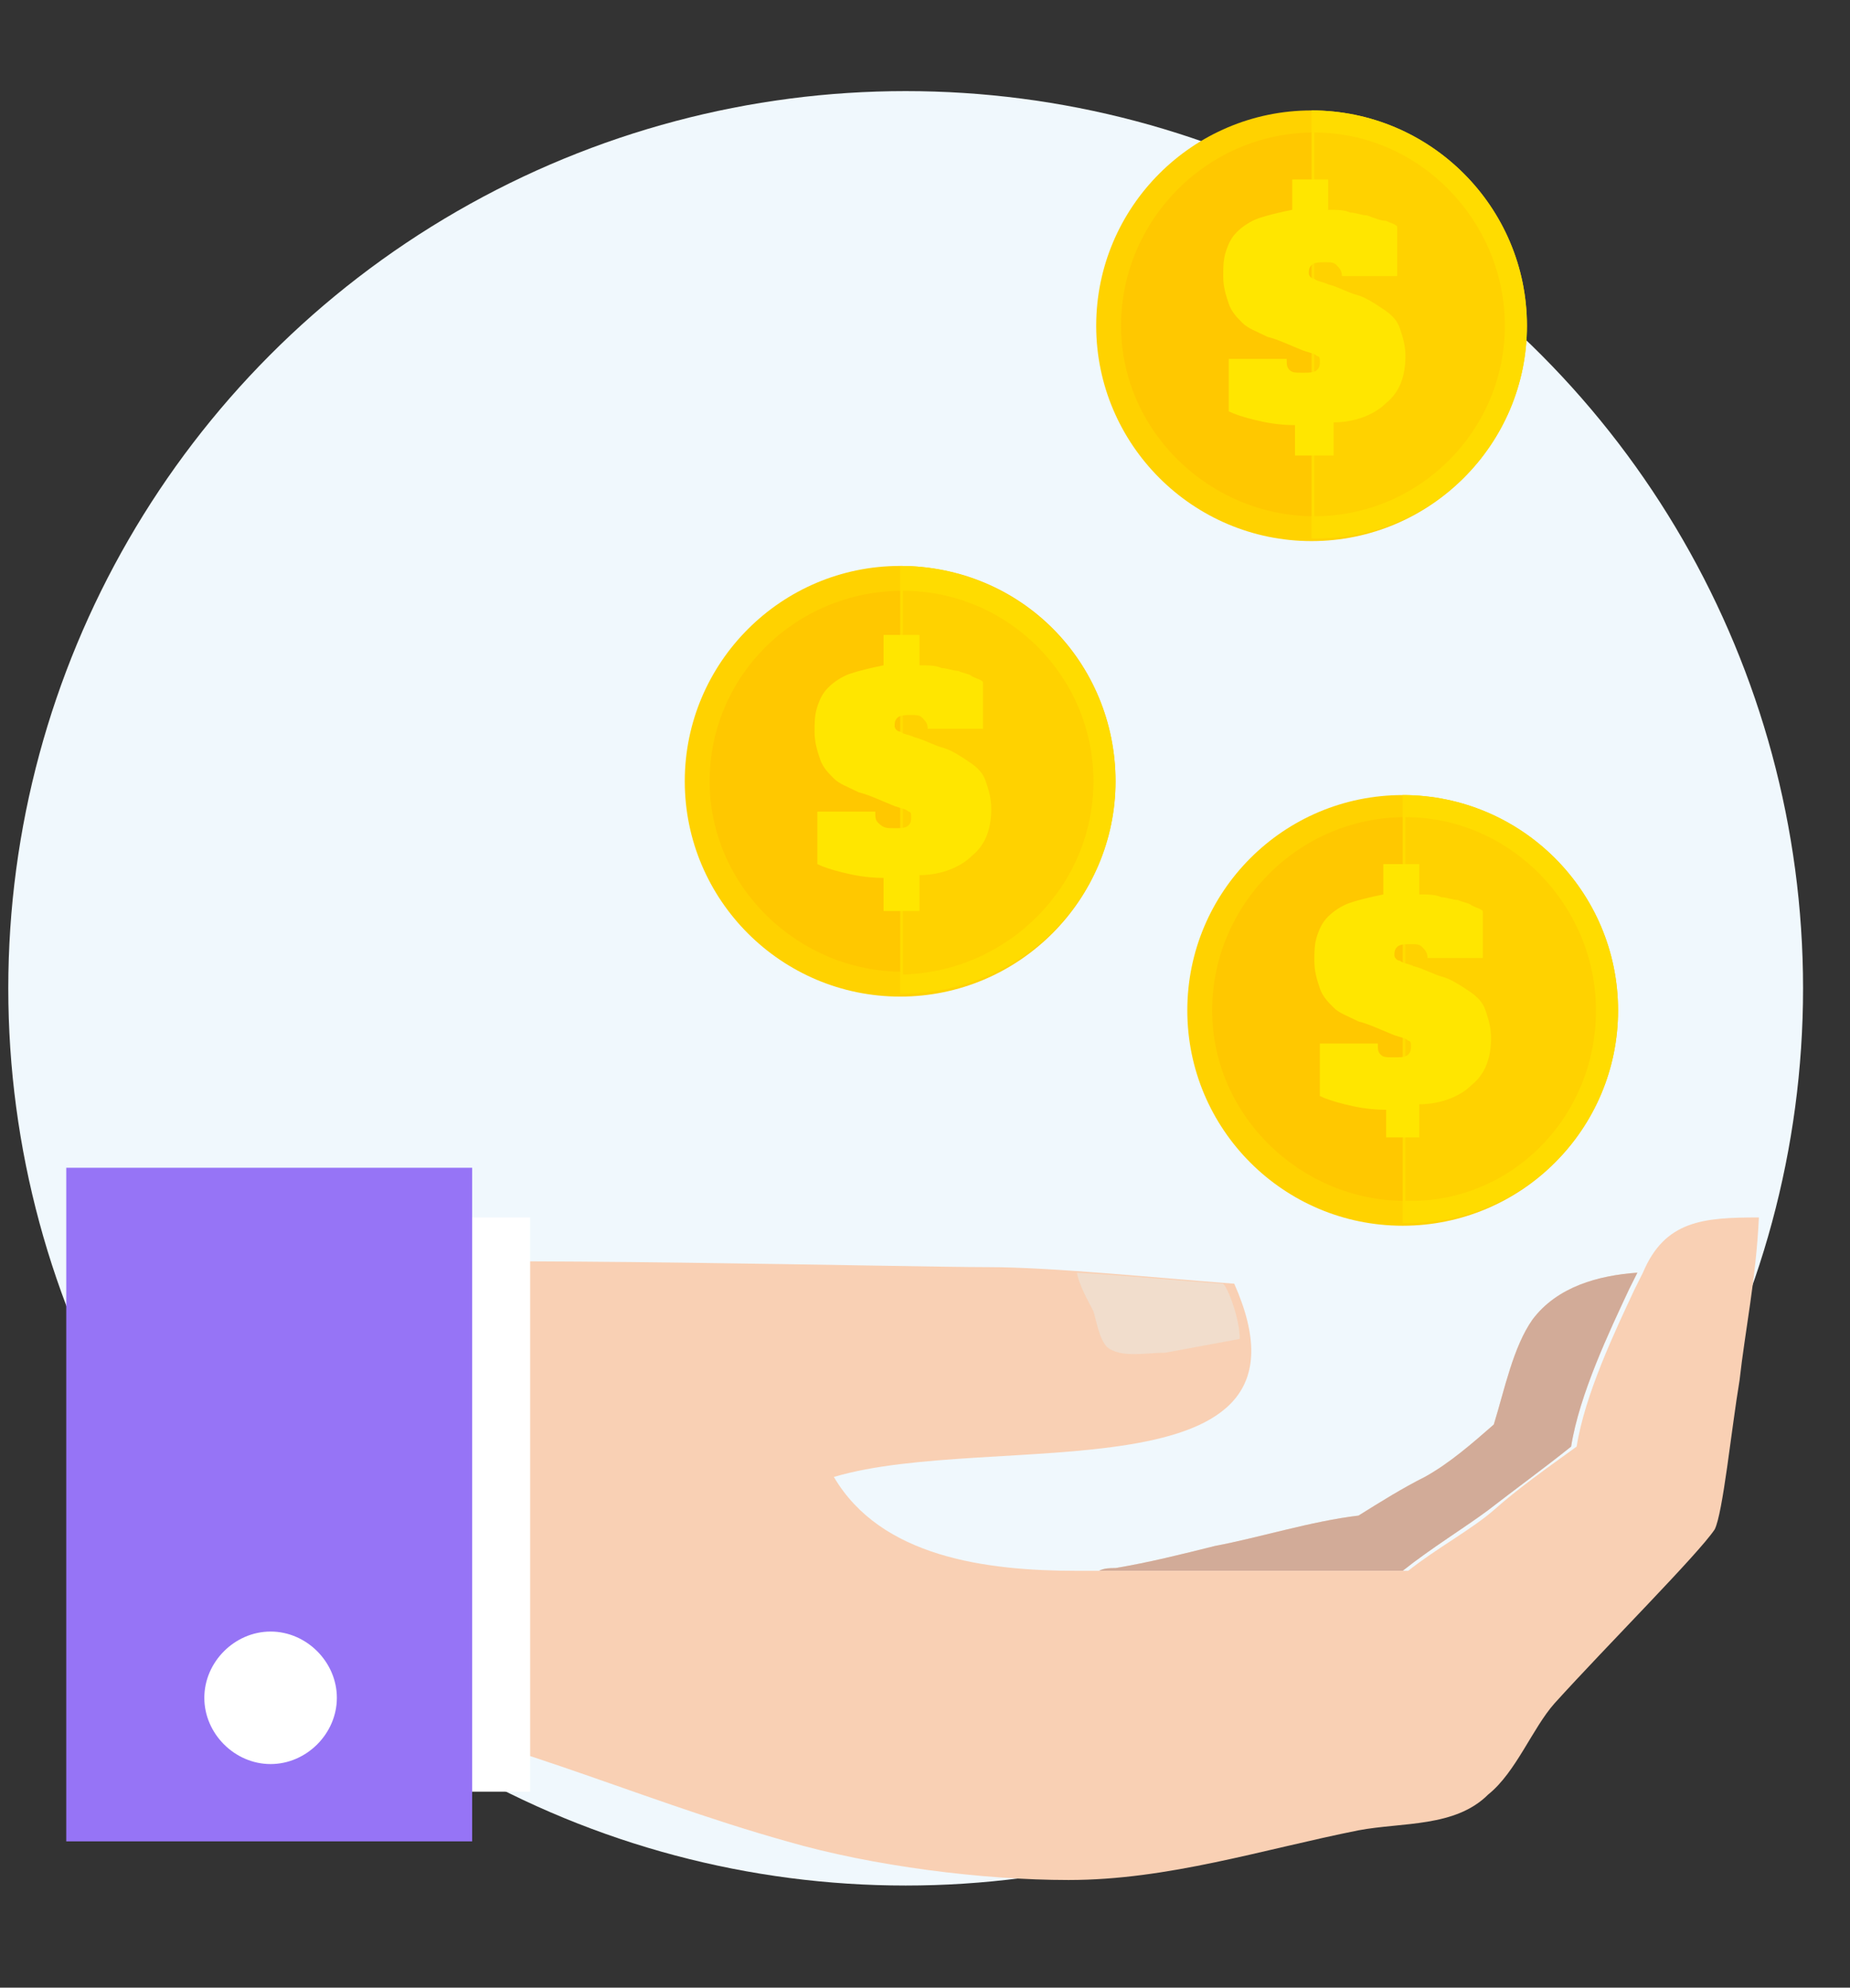 <?xml version="1.0" encoding="utf-8"?>
<!-- Generator: Adobe Illustrator 24.1.0, SVG Export Plug-In . SVG Version: 6.00 Build 0)  -->
<svg version="1.1" id="Layer_1" xmlns="http://www.w3.org/2000/svg" xmlns:xlink="http://www.w3.org/1999/xlink" x="0px" y="0px"
	 viewBox="0 0 67 72" style="enable-background:new 0 0 67 72;" xml:space="preserve">
<rect x="0" y="0" width="67" height="72" fill="#333333" stroke="none"/>
<style type="text/css">
	.st0{fill:#F0F8FD;}
	.st1{fill:#EAA888;}
	.st2{opacity:0.4;}
	.st3{fill:#B0B0B0;}
	.st4{fill:#F9D0B4;}
	.st5{opacity:0.69;}
	.st6{fill:#EDE3D6;}
	.st7{fill:#FFFFFF;}
	.st8{fill:#9674F6;}
	.st9{fill:#FFD200;}
	.st10{fill:#FFC800;}
	.st11{fill:#FFDC00;}
	.st12{fill:#FFE600;}
</style>
<circle class="st0" cx="32.8" cy="35.8" r="32.5"/>
<g>
	<g>
		<g>
			<path class="st1" d="M59.3,46.1c-0.1,0.2-0.2,0.4-0.3,0.6c-0.7,1.5-1.8,3.8-2.1,5.7c-1,0.8-2.1,1.6-3,2.3
				c-0.8,0.6-2.1,1.4-3.1,2.2h-11c0.2-0.1,0.4-0.1,0.6-0.1c1.2-0.2,2.4-0.5,3.6-0.8c1.6-0.3,3.5-0.9,5.2-1.1c0.8-0.5,1.6-1,2.4-1.4
				c0.9-0.5,1.7-1.2,2.5-1.9c0.4-1.3,0.7-2.8,1.4-3.8C56.4,46.6,57.9,46.2,59.3,46.1z"/>
		</g>
		<g class="st2">
			<g>
				<path class="st3" d="M59.3,46.1c-0.1,0.2-0.2,0.4-0.3,0.6c-0.7,1.5-1.8,3.8-2.1,5.7c-1,0.8-2.1,1.6-3,2.3
					c-0.8,0.6-2.1,1.4-3.1,2.2h-11c0.2-0.1,0.4-0.1,0.6-0.1c1.2-0.2,2.4-0.5,3.6-0.8c1.6-0.3,3.5-0.9,5.2-1.1c0.8-0.5,1.6-1,2.4-1.4
					c0.9-0.5,1.7-1.2,2.5-1.9c0.4-1.3,0.7-2.8,1.4-3.8C56.4,46.6,57.9,46.2,59.3,46.1z"/>
			</g>
		</g>
		<g>
			<path class="st4" d="M63.7,44.1c-0.1,2.2-0.5,4.1-0.7,5.9c-0.3,1.8-0.6,4.8-0.9,5.4c-0.6,0.9-3.9,4.2-5.8,6.3
				c-0.8,0.9-1.4,2.5-2.4,3.3c-1.2,1.2-3.1,1-4.7,1.3c-3.5,0.7-6.9,1.8-10.5,1.8c-3.1,0-7.1-0.5-10.2-1.4c-5.7-1.6-10.6-4-16.5-4.9
				v-16c5.1-0.3,20.8,0.1,23.8,0.1c2.3,0,6.2,0.4,8.9,0.6c3.5,7.9-8.8,5.3-14.5,7c1.7,2.9,5.5,3.4,8.8,3.4h12c1-0.8,2.3-1.5,3.1-2.2
				c0.9-0.8,1.9-1.5,3-2.3c0.3-1.9,1.4-4.2,2.1-5.7c0.1-0.2,0.2-0.4,0.3-0.6C60.3,44.2,61.7,44.1,63.7,44.1z"/>
		</g>
		<g class="st5">
			<g>
				<path class="st6" d="M44.9,48.5L42.2,49c-0.7,0-1.6,0.2-2.1-0.2c-0.3-0.3-0.4-1-0.5-1.3c-0.2-0.4-0.5-0.9-0.6-1.4
					c1.8,0.1,3.8,0.3,5.3,0.4C44.5,46.7,44.9,47.8,44.9,48.5z"/>
			</g>
		</g>
		<g>
			<rect x="7.8" y="44.1" class="st7" width="11.4" height="20.8"/>
		</g>
		<g>
			<polygon class="st8" points="2.4,66.7 17.1,66.7 17.1,66.6 17.1,64.9 17.1,54.4 17.1,44.1 17.1,42.3 2.4,42.3 2.4,54.4 2.4,66.6
							"/>
		</g>
		<g>
			<path class="st7" d="M12.2,61.5c0,1.3-1.1,2.4-2.4,2.4c-1.3,0-2.4-1.1-2.4-2.4c0-1.3,1.1-2.4,2.4-2.4
				C11.1,59.1,12.2,60.2,12.2,61.5z"/>
		</g>
	</g>
	<g>
		<path class="st9" d="M55.3,11.8c0,4.3-3.5,7.8-7.8,7.8c-4.3,0-7.8-3.5-7.8-7.8c0-4.3,3.5-7.8,7.8-7.8C51.8,4,55.3,7.5,55.3,11.8z"
			/>
		<path class="st10" d="M54.5,11.8c0,3.8-3.1,6.9-6.9,6.9c-3.8,0-7-3.1-7-6.9c0-3.8,3.1-7,7-7C51.4,4.8,54.5,8,54.5,11.8z"/>
		<path class="st11" d="M55.3,11.8c0-4.3-3.5-7.8-7.8-7.8v15.5C51.8,19.6,55.3,16.1,55.3,11.8z"/>
		<path class="st9" d="M54.5,11.8c0-3.8-3.1-7-6.9-7v13.9C51.4,18.7,54.5,15.6,54.5,11.8z"/>
		<g>
			<path class="st12" d="M46.9,16.6v-1.2c-0.6,0-1.1-0.1-1.5-0.2c-0.4-0.1-0.7-0.2-0.9-0.3V13h2.1c0,0.2,0,0.3,0.1,0.4
				c0.1,0.1,0.2,0.1,0.5,0.1c0.2,0,0.4,0,0.5-0.1c0.1-0.1,0.1-0.2,0.1-0.3c0-0.1,0-0.2-0.1-0.2c-0.1-0.1-0.2-0.1-0.5-0.2
				c-0.5-0.2-0.9-0.4-1.3-0.5c-0.4-0.2-0.7-0.3-0.9-0.5c-0.2-0.2-0.4-0.4-0.5-0.7c-0.1-0.3-0.2-0.6-0.2-1c0-0.3,0-0.6,0.1-0.9
				c0.1-0.3,0.2-0.5,0.4-0.7c0.2-0.2,0.5-0.4,0.8-0.5c0.3-0.1,0.7-0.2,1.2-0.3V6.5h1.3v1.1c0.3,0,0.6,0,0.8,0.1
				c0.2,0,0.4,0.1,0.6,0.1C49.8,7.9,50,8,50.2,8c0.2,0.1,0.3,0.1,0.4,0.2V10h-2c0-0.2-0.1-0.3-0.2-0.4c-0.1-0.1-0.2-0.1-0.4-0.1
				c-0.2,0-0.4,0-0.5,0.1c-0.1,0.1-0.1,0.2-0.1,0.3c0,0.1,0.1,0.2,0.2,0.2c0.1,0.1,0.3,0.1,0.5,0.2c0.4,0.1,0.7,0.3,1.1,0.4
				c0.3,0.1,0.6,0.3,0.9,0.5c0.3,0.2,0.5,0.4,0.6,0.7c0.1,0.3,0.2,0.6,0.2,1c0,0.7-0.2,1.3-0.7,1.7c-0.4,0.4-1.1,0.7-1.9,0.7v1.2
				H46.9z"/>
		</g>
	</g>
	<g>
		<circle class="st9" cx="50.8" cy="36.6" r="7.8"/>
		<path class="st10" d="M57.8,36.6c0,3.8-3.1,6.9-6.9,6.9c-3.8,0-7-3.1-7-6.9c0-3.8,3.1-7,7-7C54.7,29.7,57.8,32.8,57.8,36.6z"/>
		<path class="st11" d="M58.6,36.6c0-4.3-3.5-7.8-7.8-7.8v15.5C55.1,44.4,58.6,40.9,58.6,36.6z"/>
		<path class="st9" d="M57.8,36.6c0-3.8-3.1-7-6.9-7v13.9C54.7,43.6,57.8,40.5,57.8,36.6z"/>
		<g>
			<path class="st12" d="M50.2,41.4v-1.2c-0.6,0-1.1-0.1-1.5-0.2c-0.4-0.1-0.7-0.2-0.9-0.3v-1.9h2.1c0,0.2,0,0.3,0.1,0.4
				c0.1,0.1,0.2,0.1,0.5,0.1c0.2,0,0.4,0,0.5-0.1c0.1-0.1,0.1-0.2,0.1-0.3c0-0.1,0-0.2-0.1-0.2c-0.1-0.1-0.2-0.1-0.5-0.2
				c-0.5-0.2-0.9-0.4-1.3-0.5c-0.4-0.2-0.7-0.3-0.9-0.5c-0.2-0.2-0.4-0.4-0.5-0.7c-0.1-0.3-0.2-0.6-0.2-1c0-0.3,0-0.6,0.1-0.9
				c0.1-0.3,0.2-0.5,0.4-0.7c0.2-0.2,0.5-0.4,0.8-0.5c0.3-0.1,0.7-0.2,1.2-0.3v-1.1h1.3v1.1c0.3,0,0.6,0,0.8,0.1
				c0.2,0,0.4,0.1,0.6,0.1c0.2,0.1,0.4,0.1,0.5,0.2c0.2,0.1,0.3,0.1,0.4,0.2v1.7h-2c0-0.2-0.1-0.3-0.2-0.4c-0.1-0.1-0.2-0.1-0.4-0.1
				c-0.2,0-0.4,0-0.5,0.1c-0.1,0.1-0.1,0.2-0.1,0.3c0,0.1,0.1,0.2,0.2,0.2c0.1,0.1,0.3,0.1,0.5,0.2c0.4,0.1,0.7,0.3,1.1,0.4
				c0.3,0.1,0.6,0.3,0.9,0.5c0.3,0.2,0.5,0.4,0.6,0.7c0.1,0.3,0.2,0.6,0.2,1c0,0.7-0.2,1.3-0.7,1.7c-0.4,0.4-1.1,0.7-1.9,0.7v1.2
				H50.2z"/>
		</g>
	</g>
	<g>
		<path class="st9" d="M40.4,28.3c0,4.3-3.5,7.8-7.8,7.8c-4.3,0-7.8-3.5-7.8-7.8s3.5-7.8,7.8-7.8C37,20.5,40.4,24,40.4,28.3z"/>
		<path class="st10" d="M39.6,28.3c0,3.8-3.1,6.9-6.9,6.9c-3.8,0-7-3.1-7-6.9s3.1-6.9,7-6.9C36.5,21.3,39.6,24.4,39.6,28.3z"/>
		<path class="st11" d="M40.4,28.3c0-4.3-3.5-7.8-7.8-7.8V36C37,36,40.4,32.5,40.4,28.3z"/>
		<path class="st9" d="M39.6,28.3c0-3.8-3.1-6.9-6.9-6.9v13.9C36.5,35.2,39.6,32.1,39.6,28.3z"/>
		<g>
			<path class="st12" d="M32,33v-1.2c-0.6,0-1.1-0.1-1.5-0.2c-0.4-0.1-0.7-0.2-0.9-0.3v-1.9h2.1c0,0.2,0,0.3,0.1,0.4
				C32,30,32.1,30,32.4,30c0.2,0,0.4,0,0.5-0.1c0.1-0.1,0.1-0.2,0.1-0.3c0-0.1,0-0.2-0.1-0.2c-0.1-0.1-0.2-0.1-0.5-0.2
				c-0.5-0.2-0.9-0.4-1.3-0.5c-0.4-0.2-0.7-0.3-0.9-0.5c-0.2-0.2-0.4-0.4-0.5-0.7c-0.1-0.3-0.2-0.6-0.2-1c0-0.3,0-0.6,0.1-0.9
				c0.1-0.3,0.2-0.5,0.4-0.7c0.2-0.2,0.5-0.4,0.8-0.5c0.3-0.1,0.7-0.2,1.2-0.3V23h1.3v1.1c0.3,0,0.6,0,0.8,0.1
				c0.2,0,0.4,0.1,0.6,0.1c0.2,0.1,0.4,0.1,0.5,0.2c0.2,0.1,0.3,0.1,0.4,0.2v1.7h-2c0-0.2-0.1-0.3-0.2-0.4c-0.1-0.1-0.2-0.1-0.4-0.1
				c-0.2,0-0.4,0-0.5,0.1c-0.1,0.1-0.1,0.2-0.1,0.3c0,0.1,0.1,0.2,0.2,0.2c0.1,0.1,0.3,0.1,0.5,0.2c0.4,0.1,0.7,0.3,1.1,0.4
				c0.3,0.1,0.6,0.3,0.9,0.5c0.3,0.2,0.5,0.4,0.6,0.7c0.1,0.3,0.2,0.6,0.2,1c0,0.7-0.2,1.3-0.7,1.7c-0.4,0.4-1.1,0.7-1.9,0.7V33H32z
				"/>
		</g>
	</g>
</g>
</svg>
